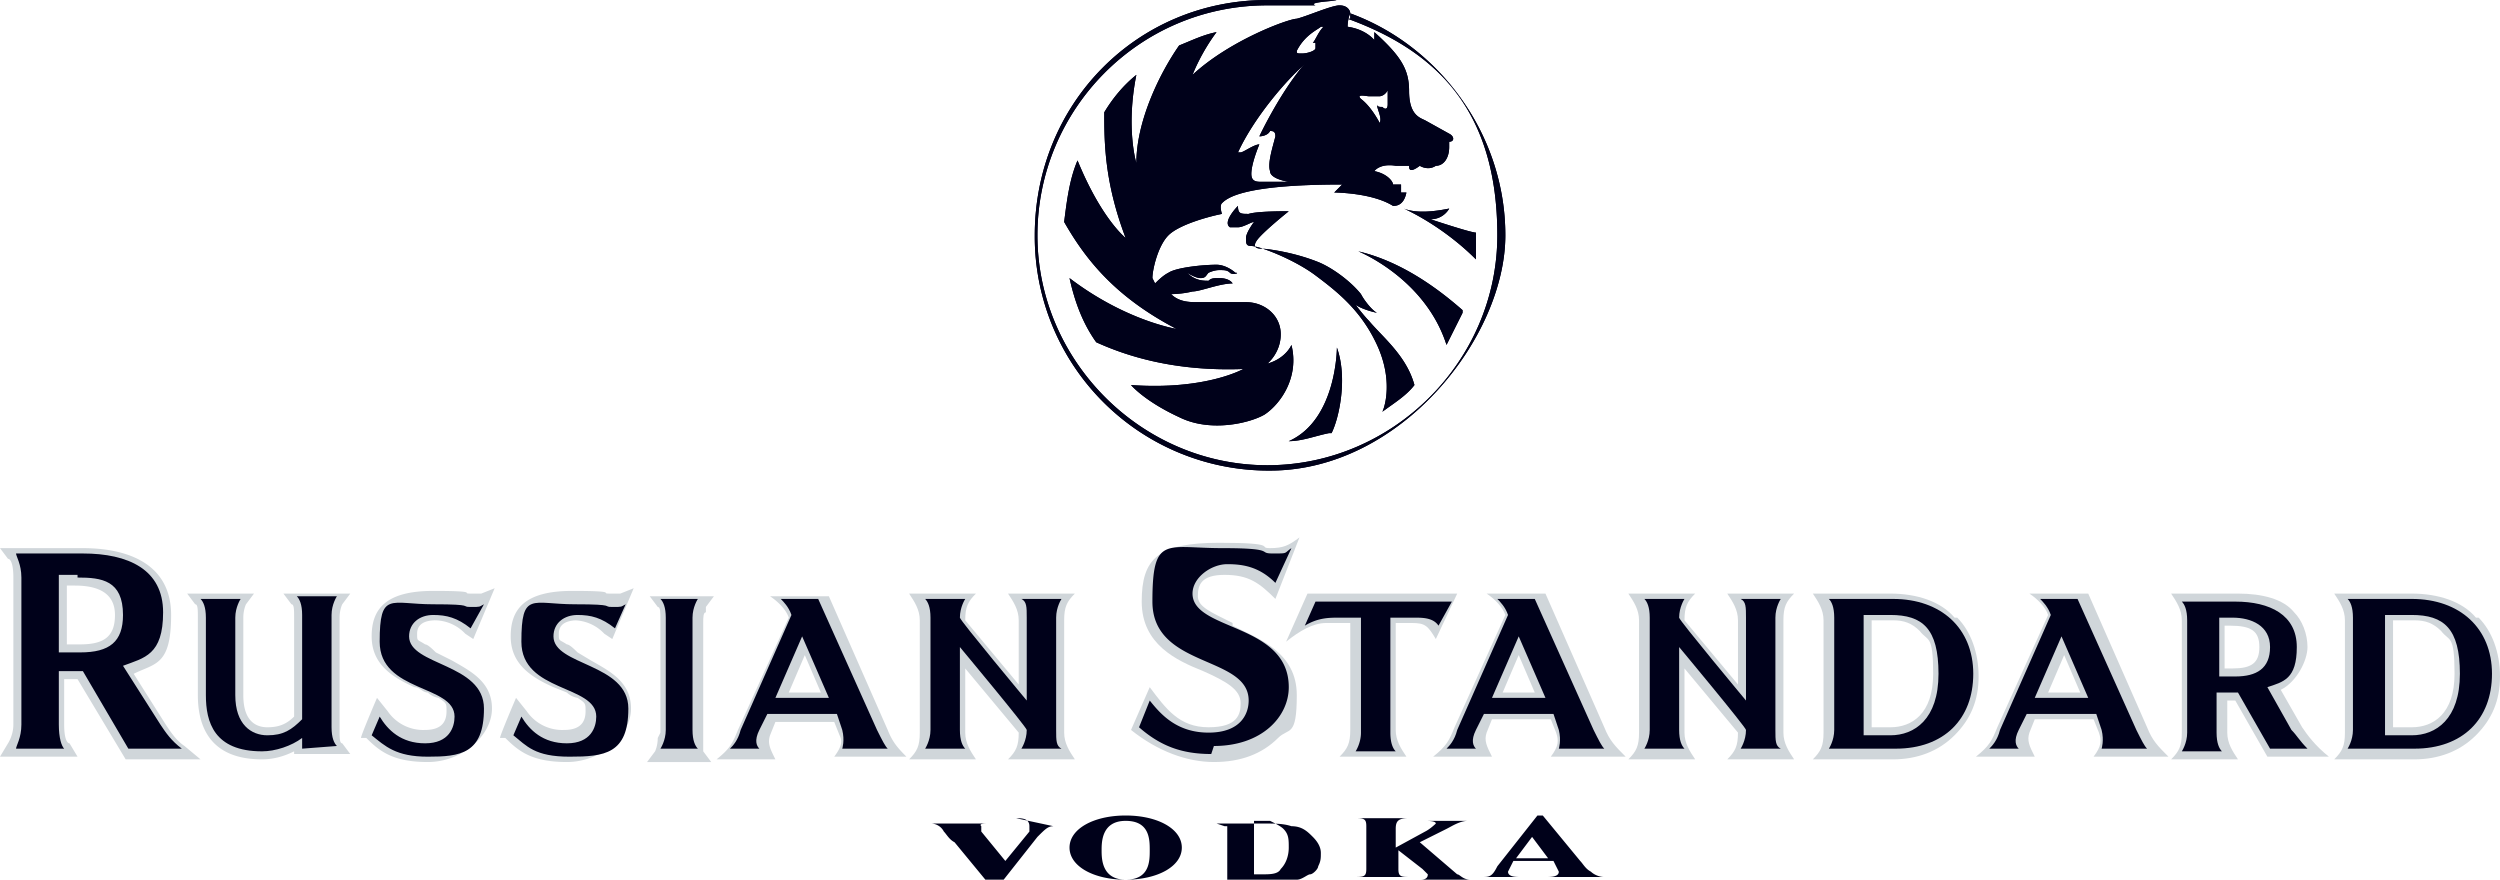 <svg xmlns="http://www.w3.org/2000/svg" viewBox="0 0 93.5 32.9" xmlns:v="https://vecta.io/nano"><g fill="#d0d6da"><path d="M2.5 21.8v2.3H3c.9 0 1.3-.3 1.3-1.1s-.6-1.1-1.5-1.1h-.4zm.4 3.6h-.5v1.7c0 .5.1.7.2.7l.3.5H0l.3-.5s.2-.3.2-.7v-5.5c0-.5-.1-.7-.2-.7l-.3-.4h3.1c1.7 0 3.3.6 3.3 2.5s-.6 1.8-1.4 2.2l1.2 1.9c.2.3.4.6.7.8l.6.5H4.7m11.6-5.2c-.5 0-.7.2-.7.5s0 .2.3.4c.1 0 .3.2.4.3l.6.3c.7.4 1.5.8 1.5 1.8s-1.1 2-2.4 2-1.8-.4-2.3-.9h-.2c0-.1.6-1.5.6-1.5l.4.5a1.61 1.61 0 0 0 1.4.7c.7 0 .8-.4.8-.7s0-.3-.3-.5a.76.76 0 0 1-.4-.2c-.2 0-.3-.2-.5-.2-.9-.4-1.6-.9-1.6-1.9s.5-1.7 2.3-1.7 1 .1 1.4.1h.4l.5-.2-.8 1.9-.3-.2a1.58 1.58 0 0 0-1.2-.5m5.4 0c-.5 0-.7.2-.7.5s0 .2.3.4c.1 0 .3.2.4.3l.5.3c.7.4 1.5.8 1.5 1.8s-1.1 2-2.4 2-1.8-.4-2.3-.9h-.2c0-.1.6-1.5.6-1.5l.4.5a1.61 1.61 0 0 0 1.4.7c.7 0 .8-.4.8-.7s0-.3-.3-.5a.76.76 0 0 1-.4-.2l-.5-.2c-.9-.4-1.6-.9-1.6-1.9s.5-1.7 2.3-1.7 1 .1 1.4.1h.4l.5-.2-.8 1.9-.3-.2a1.58 1.58 0 0 0-1.2-.5M11 28.1c-.4.2-.8.3-1.2.3-2 0-2.4-1.3-2.4-2.4v-2.9c0-.3 0-.5-.1-.5l-.3-.4h2.5l-.3.4s-.1.2-.1.5V26c0 1 .5 1.2.9 1.2s.7-.1 1-.4v-3.7c0-.3 0-.5-.1-.5l-.3-.4h2.5l-.3.4s-.1.2-.1.5v4.2c0 .3 0 .5.1.5l.3.4H11m18.5-2.3h1.2l-.6-1.4-.6 1.4zm4.4 2.4h-2.7c.3-.4.3-.6.2-.8l-.2-.5H29l-.2.5c-.1.3 0 .5.2.9h-2.2c.5-.4.6-.6.8-1.1l1.9-4.2c-.1-.3-.4-.6-.7-.8H31l2.2 5c.2.5.4.7.8 1.1"/><path d="M24.7 27.4v-4.2c0-.3 0-.5-.1-.5l-.3-.4h2.4l-.3.4v.2c-.1 0-.1.2-.1.4v4.2.4.2l.3.4h-2.4l.3-.4s.1-.2.1-.5m15.2-4.4v4.2c0 .4.2.7.4 1h-2.5c.3-.3.4-.5.4-1l-2-2.4v2.4c0 .4.2.7.4 1H34c.3-.3.4-.5.4-1v-4.2c0-.4-.2-.7-.4-1h2.5c-.3.3-.4.5-.4 1l2 2.4v-2.4c0-.4-.2-.7-.4-1h2.5c-.3.3-.4.5-.4 1m6.3.2c1 .5 2.4 1 2.4 2.6s-.3 1.2-.7 1.6c-.6.6-1.4.9-2.4.9s-2.1-.4-3.1-1.2l.7-1.6c.6.8 1.1 1.5 2.2 1.5s1.2-.5 1.2-.9c0-.5-.5-.8-1.4-1.2-1-.4-2.3-1-2.3-2.6s.6-2.2 2.9-2.2 1.4.2 1.9.2.7-.1 1.1-.4l-.9 2.3c-.6-.6-1-.9-1.9-.9s-1 .4-1 .8.5.6 1.3 1m2.8-1.1h5.6l-.8 1.7c-.3-.5-.4-.6-.9-.6h-.6v4c0 .4.2.7.4 1h-2.5c.3-.3.4-.5.4-1v-4h-.9c-.5 0-1 .3-1.5.7m12.6 4.3H58c.3-.4.3-.6.2-.9l-.2-.5h-2.2l-.2.5c-.1.3 0 .5.2.9h-2.2c.5-.4.6-.6.8-1.1l1.9-4.2c-.1-.3-.4-.6-.7-.8h2.2l2.2 5c.2.5.4.7.8 1.1m-4.6-2.4h1.2l-.6-1.4"/><path d="M66.7 23.2v4.2c0 .4.2.7.4 1h-2.5c.3-.3.4-.5.4-1L63 25v2.4c0 .4.2.7.4 1h-2.5c.3-.3.4-.5.4-1v-4.2c0-.4-.2-.7-.4-1h2.5c-.3.3-.4.5-.4 1l2 2.4v-2.4c0-.4-.2-.7-.4-1h2.5c-.3.3-.4.5-.4 1m4 4c.8 0 1.6-.5 1.6-2s-.2-1.2-.5-1.6c-.3-.3-.6-.4-1-.4H70v4h.8zm2.5-4.1c.5.5.8 1.3.8 2.2s-.3 1.6-.9 2.2-1.4.9-2.3.9h-3c.3-.3.4-.5.4-1v-4.2c0-.4-.2-.7-.4-1h2.9c1 0 1.9.3 2.4.9m7.9 5.2h-2.7c.3-.4.3-.6.2-.9l-.2-.5h-2.2l-.2.5c-.1.3 0 .5.2.9h-2.2c.5-.4.6-.6.8-1.1l1.9-4.2c-.1-.3-.4-.6-.7-.8h2.2l2.2 5c.2.5.4.7.8 1.1m-4.5-2.4h1.2l-.6-1.4"/><path d="M83.2,23.3v1.7h.3c.7,0,1-.2,1-.8s-.3-.8-1.1-.8h-.3ZM83.6,26.2h-.3v1.2c0,.4.2.7.4,1h-2.5c.3-.3.4-.5.4-1v-4.2c0-.4-.2-.7-.4-1h2.5c.9,0,1.7.2,2.1.7.3.3.5.8.5,1.3s-.4,1.3-1,1.6l.8,1.4c.2.3.5.7,1,1.1h-2.3"/><path d="M90.2 27.2c.8 0 1.6-.5 1.6-2s-.2-1.2-.5-1.6c-.3-.3-.6-.4-1-.4h-.8v4h.8zm2.5-4.1c.5.5.8 1.3.8 2.2s-.3 1.6-.9 2.2-1.4.9-2.3.9h-3c.3-.3.4-.5.4-1v-4.2c0-.4-.2-.7-.4-1h2.9c1 0 1.9.3 2.4.9"/></g><g fill="#00011a"><path d="M38.2 28s.2-.3.2-.7h0c0-.1-2.5-3.1-2.5-3.1v3.1c0 .4.1.6.2.7h-1.5s.2-.3.2-.7v-4.2c0-.4-.1-.6-.2-.7h1.5s-.2.3-.2.7h0c0 .1 2.5 3.1 2.5 3.1v-3.1c0-.4 0-.6-.2-.7h1.5s-.2.3-.2.7v4.2c0 .4 0 .6.2.7"/><use href="#B"/><path d="M11.3 28v-.4c-.4.3-1 .5-1.5.5C8 28.1 7.7 27 7.7 26v-2.9c0-.4-.1-.6-.2-.7H9s-.2.3-.2.7V26c0 1.1.6 1.5 1.2 1.5s.9-.2 1.3-.6V23c0-.4-.1-.6-.2-.7h1.5s-.2.3-.2.7v4.2c0 .4.1.6.2.7m12.1.1s.2-.3.2-.7v-4.2c0-.4-.1-.6-.2-.7h1.4s-.2.3-.2.7v4.2c0 .4.1.6.2.7"/><path d="M17.6 23.5c-.5-.4-.9-.5-1.4-.5s-.9.3-.9.8c0 1.1 2.8 1 2.8 2.7s-.9 1.8-2.1 1.8-1.6-.4-2.1-.8l.3-.7c.3.5.8 1 1.7 1s1.1-.6 1.1-1c0-1.2-2.8-.9-2.8-2.8s.4-1.4 2-1.4 1 .1 1.4.1.3 0 .5-.1m4.9.9c-.5-.4-.9-.5-1.4-.5s-.9.3-.9.8c0 1.1 2.8 1 2.8 2.7s-.9 1.8-2.2 1.8-1.6-.4-2.1-.8l.3-.7c.3.5.8 1 1.7 1s1.1-.6 1.1-1c0-1.2-2.8-.9-2.8-2.8s.4-1.4 2-1.4 1 .1 1.4.1.3 0 .5-.1M2.9 21.5h-.7v2.9H3c1.1 0 1.6-.4 1.6-1.4 0-1.3-.8-1.4-1.7-1.4M4.8 28l-1.7-2.9h-.9v2c0 .5.1.8.2.9H.6c0-.1.2-.4.2-.9v-5.5c0-.5-.2-.8-.2-.9h2.5c1.7 0 3 .6 3 2.2s-.7 1.7-1.5 2L6 27.1c.2.3.4.6.8.9m83.5 0h-2.5s.2-.3.2-.7v-4.2c0-.4-.1-.6-.2-.7h2.4c1.8 0 3 1.1 3 2.8S92.1 28 90.3 28m-.1-5h-1v4.5h1c.9 0 1.8-.6 1.8-2.3s-.6-2.2-1.8-2.2m-5.3 5l-1.2-2.1h-.8v1.5c0 .4.1.6.2.7h-1.5s.2-.3.2-.7v-4.2c0-.4-.1-.6-.2-.7h2c1.3 0 2.3.5 2.3 1.7s-.5 1.3-1.1 1.5l.9 1.6c.2.2.3.4.6.7h-1.4zm-1.4-4.9H83v2.2h.6c.8 0 1.3-.3 1.3-1.1s-.7-1.1-1.4-1.1"/><use href="#B" x="47.1"/><path d="M70.9 28h-2.5s.2-.3.2-.7v-4.2c0-.4-.1-.6-.2-.7h2.4c1.8 0 3 1.1 3 2.8S72.7 28 70.9 28m-.2-5h-1v4.5h1c.9 0 1.8-.6 1.8-2.3s-.6-2.2-1.8-2.2m-5.6 5s.2-.3.2-.7h0c0-.1-2.5-3.1-2.5-3.1v3.1c0 .4.1.6.2.7h-1.5s.2-.3.2-.7v-4.2c0-.4-.1-.6-.2-.7H63s-.2.3-.2.7h0c0 .1 2.5 3.1 2.5 3.1v-3.1c0-.4 0-.6-.2-.7h1.5s-.2.3-.2.7v4.2c0 .4 0 .6.2.7"/><use href="#B" x="26.8"/><path d="M53.8 23.4c-.2-.3-.6-.3-.9-.3H52v4.3c0 .4.1.6.2.7h-1.5s.2-.3.2-.7v-4.3h-.8c-.4 0-.8 0-1.3.3l.4-.9h5.1m-9 5.7c-1.1 0-1.9-.3-2.7-1l.4-1c.4.5 1 1.2 2.2 1.2s1.5-.7 1.5-1.2c0-1.7-3.6-1.2-3.6-3.7s.5-2 2.6-2 1.3.2 1.9.2.4 0 .7-.2l-.6 1.3c-.6-.6-1.2-.7-1.8-.7s-1.3.5-1.3 1.1c0 1.4 3.6 1.1 3.6 3.5 0 1.1-1 2.2-2.8 2.2m-3.3 5c.9 0 .9-.7.9-1.1s0-1.1-.9-1.1-.9.8-.9 1.1 0 1.1.9 1.1m0-2.4c1.2 0 2.1.5 2.1 1.2s-.9 1.2-2.1 1.2-2.1-.5-2.1-1.2.9-1.2 2.1-1.2m8.5 2.3c.4 0 .5 0 .5-.3v-1.6c0-.3-.1-.3-.5-.3h0 2.1 0c-.4 0-.5.1-.5.4v.7l1.1-.6c.2-.1.4-.3.4-.3 0-.1-.3-.1-.4-.1h0 1.6 0c-.3 0-.6.2-.8.3l-1 .5 1.4 1.2c.1 0 .2.2.5.2h0-1.9 0c.1 0 .3 0 .3-.2l-.2-.2-.9-.7h0v.7c0 .3.1.3.5.3h0-2.1m7.2-.7l-.6-.8-.6.8h1.2zm-2.5.7c.3 0 .4 0 .6-.4l1.5-1.9h.2l1.4 1.7c.1.1.2.3.4.4.1.1.3.2.5.2h0-2.2 0c.2 0 .5 0 .5-.2l-.2-.4h0-1.5l-.2.4c0 .2.3.2.5.2h0-1.4m-10.1.1h0 .1.3.1v-.3-1.5-.2h-.1l-.3-.1h-.1 1.8c.5 0 .8 0 1.1.1.4 0 .6.2.8.4s.3.4.3.6 0 .3-.1.5c0 .1-.2.3-.3.3s-.3.2-.5.2-.4 0-.7.1h-.6-1.8zm1.5-2.2v2h.1.2c.3 0 .6 0 .7-.2.2-.2.3-.5.3-.8s0-.5-.2-.7c-.1-.1-.3-.2-.5-.3h-.7m-8.8-.1h0c.2 0 .5 0 .5.3v.2l-.9 1.1-.9-1.1v-.2c-.1-.1.1-.1.3-.1h0-2.2 0a.55.55 0 0 1 .5.3c.1.1.2.3.4.4l1.4 1.7h.2l1.5-1.9c.3-.3.4-.4.6-.4h0"/><use href="#C"/><use href="#C"/></g><defs ><path id="B" d="M29 26.1h2l-1-2.3-1 2.3zm2.3.6h-2.6l-.3.6c-.2.4-.1.6 0 .7h-1.1c.1-.1.3-.3.4-.7l1.9-4.3c-.1-.3-.3-.5-.4-.6h1.4l2.2 4.9c.2.4.3.6.4.7h-1.7s.1-.3 0-.7"/><path id="C" d="M55.2 8.7c-.2 0-1.7-.5-1.7-.5.5 0 .7-.4.7-.4-.5.1-1.2.2-1.7 0 0 0 1.4.6 2.7 1.9h0v-1h0m-5.4 7.5c.3-.6.6-2.1.2-3.2 0 0 0 2.7-1.8 3.5.5 0 1-.2 1.5-.3h0zm4.9-4.6c-.8-.7-2.2-1.8-3.9-2.2 0 0 2.5 1 3.3 3.5l.6-1.2zm-1.8 2.8c-.3-1.1-1.2-1.8-1.7-2.4-.2-.2-.5-.6-.5-.6.3.2.8.3.8.3-.2-.1-.5-.5-.6-.7-.4-.5-1.1-1-1.6-1.2-1-.4-2-.5-2.1-.5s-.4 0-.2-.3 1.2-1.1 1.2-1.1c-.2 0-1.2 0-1.5.1-.3 0-.4 0-.4-.3 0 0-.6.6-.3.8h.3c.2 0 .5-.2.6-.2 0 0-.3.4-.3.6s0 .3.2.3c.3 0 1.6.5 2.4 1.1s1.7 1.3 2.3 2.6.3 2.3.2 2.5c.4-.3.9-.6 1.2-1zm-1-11.2h0v.7c0 .2-.1.2-.2.1-.1 0-.2 0-.2-.1h0c0 .2.2.5.1.7 0 0-.3-.6-.7-.9-.2-.2.2-.1.3-.1h.4s.3 0 .4-.5m-3.3-.6c-.9 1.1-1.6 2.6-1.6 2.6s.3 0 .4-.2c.1 0 .2 0 .2.2-.1.4-.3 1-.2 1.3 0 .3.7.4.7.4h-1c-.2 0-.4 0-.4-.3 0-.4.3-1.1.3-1.1-.2 0-.6.3-.7.3h-.1c.6-1.3 1.8-2.7 2.5-3.3h0zm.5-.9v.2h0c0 .1-.3.2-.5.2s-.2 0-.2-.1c.3-.6.8-.8.9-.9h.1c-.2.2-.3.5-.4.6m-6 8.8c0-.3.2-1.2.6-1.6s1.5-.7 2-.8c0 0-.1-.3 0-.4.2-.2.8-.7 4.5-.7l-.3.3s1.4 0 2.2.5c.1 0 .4 0 .5-.5h-.2v-.3h0-.1-.2c0-.1-.2-.4-.7-.5 0 0 .2-.3.8-.2h.2.3c0 .1 0 .3.4 0 0 0 .3.2.6 0 .3 0 .5-.3.5-.7v-.2c.2 0 .2-.2 0-.3l-.9-.5c-.2-.1-.6-.2-.6-1.1 0-.8-.3-1.3-1.3-2.2v.3s-.3-.4-1-.5c0 0 0-.3.1-.5 0-.1-.1-.3-.4-.3s-1.2.4-1.6.5c-.3 0-2.5.8-3.9 2.1 0 0 .3-.8.9-1.6h0c-.5.1-.9.3-1.4.5-.7 1-1.6 2.8-1.6 4.4 0 0-.4-1.3 0-3.3h0c-.5.4-.9.9-1.2 1.4 0 1.1 0 2.6.8 4.7 0 0-.9-.7-1.8-2.9h0c-.3.7-.4 1.5-.5 2.3.8 1.4 1.9 2.8 4.2 4 0 0-1.9-.3-4-1.9h0c.2.9.5 1.7 1 2.4 1.1.5 2.9 1.1 5.5 1 0 0-1.4.8-4.2.6 0 0 .5.6 1.8 1.2 1.2.6 2.7.2 3.2-.1.6-.4 1.3-1.4 1-2.6 0 0-.2.5-.9.7 0 0 .5-.4.5-1.1s-.6-1.2-1.3-1.2h-1.8c-.3 0-.7 0-1-.3 0 0 .4 0 .8-.1.3 0 1-.3 1.5-.3 0 0-.1-.2-.5-.2-.2 0-.3 0-.4.1-.2 0-.5 0-.8-.3 0 0 .3.2.5.2s.2-.1.3-.2c0 0 .2-.1.4-.1s.3 0 .4.1.4 0 .2 0c-.1-.1-.4-.3-.7-.3-.5 0-1.5.1-1.8.3-.2.1-.4.3-.5.4h0M50.5.7V.5c3.3 1.2 5.8 4.5 5.8 8.3s-3.9 8.8-8.8 8.8a8.75 8.75 0 0 1-8.8-8.8c0-4.9 3.8-8.8 8.7-8.8s1.2 0 1.8.2h-.3-1.5c-4.8 0-8.6 3.9-8.6 8.6s3.9 8.6 8.6 8.6S56 13.5 56 8.8 53.7 1.9 50.4.7"/></defs></svg>
